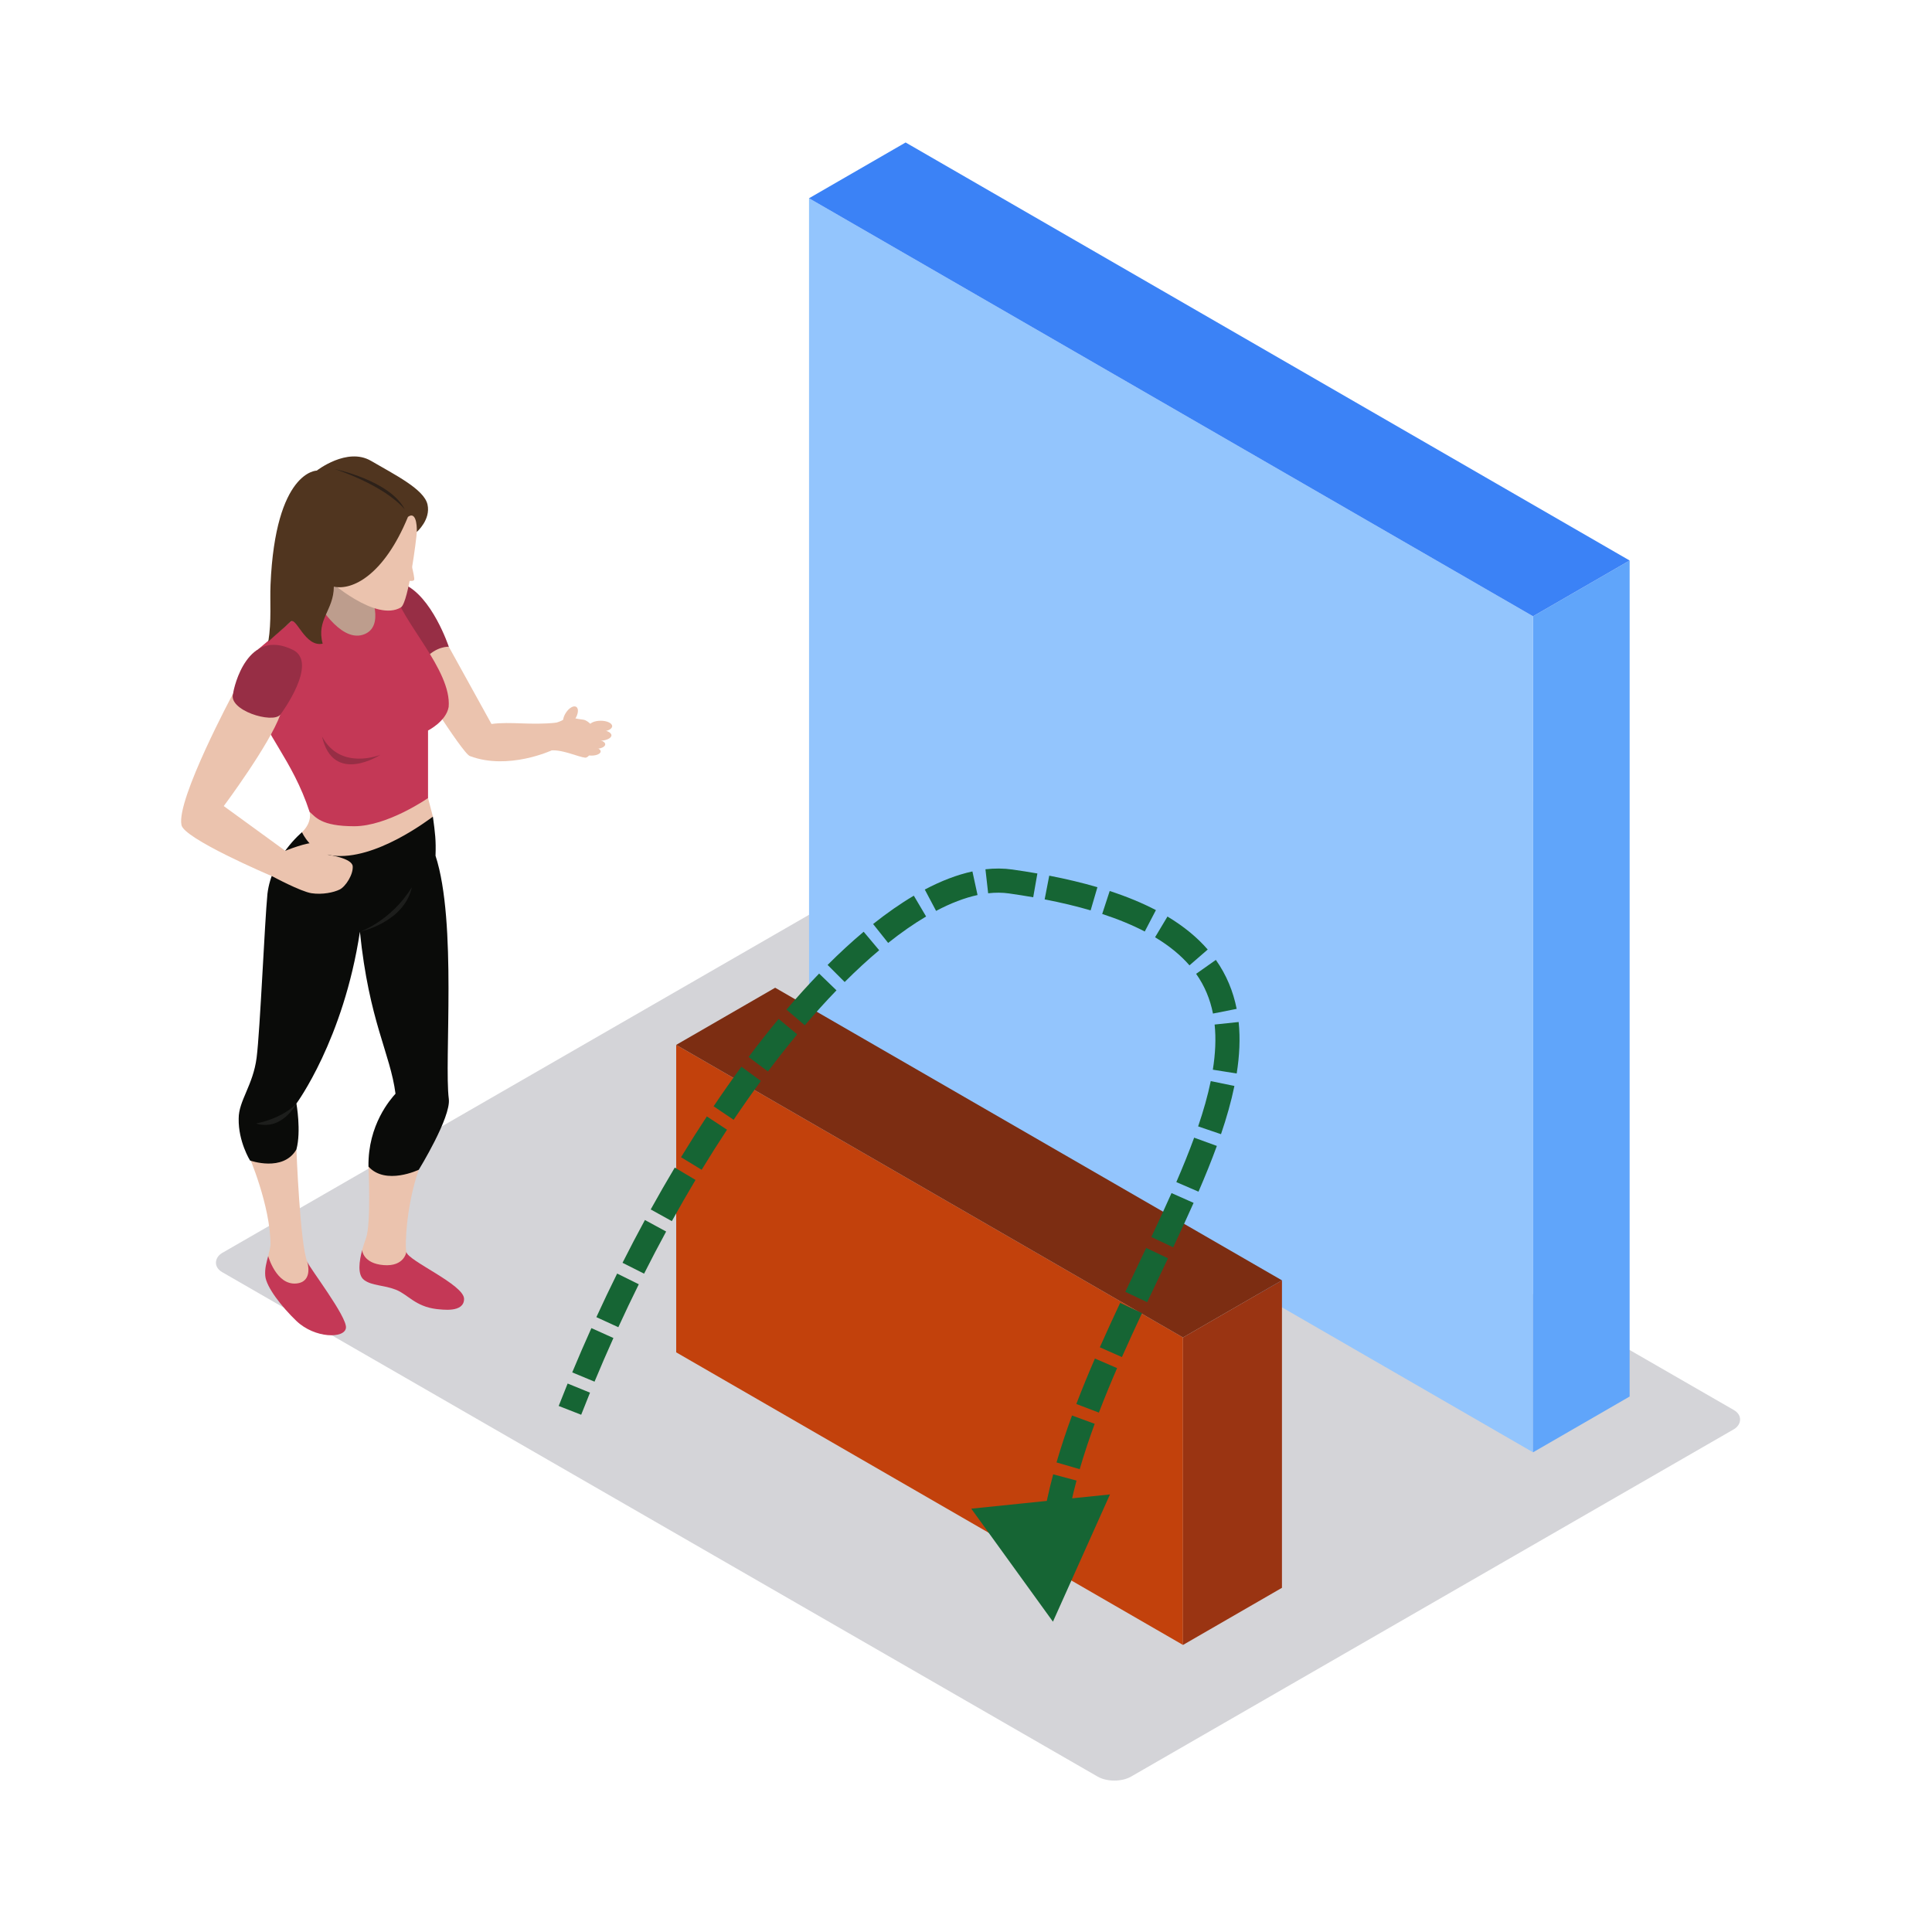 <svg width="800" height="800" viewBox="0 0 800 800" fill="none" xmlns="http://www.w3.org/2000/svg">
<rect width="434.563" height="304.194" rx="8" transform="matrix(0.866 0.499 -0.866 0.499 348.529 371)" fill="#D4D4D8"/>
<rect width="346.187" height="346.187" transform="matrix(0.866 0.5 3.18351e-05 1 335 82.087)" fill="#93C5FD"/>
<rect width="46.187" height="346.187" transform="matrix(0.866 -0.5 -3.18351e-05 1 634.808 255.183)" fill="#60A5FA"/>
<rect width="46.187" height="346.187" transform="matrix(0.866 -0.5 0.866 0.5 335 82.093)" fill="#3B82F6"/>
<rect width="242.32" height="127.32" transform="matrix(0.866 0.5 3.18351e-05 1 280 432.657)" fill="#C2410C"/>
<rect width="47.32" height="127.32" transform="matrix(0.866 -0.5 -3.18351e-05 1 489.855 553.817)" fill="#9A3412"/>
<rect width="47.32" height="242.32" transform="matrix(0.866 -0.5 0.866 0.5 280 432.659)" fill="#7C2D12"/>
<path fill-rule="evenodd" clip-rule="evenodd" d="M177.24 330.452C178.068 333.634 179.255 338.158 179.255 338.158L169.232 352.579L147.47 359.632L134.834 358.688L124.239 348.367C124.239 348.367 123.156 349.592 125.054 344.604C129.539 340.223 128.182 336.158 128.182 336.158L156.158 328.62C156.158 328.62 176.724 328.46 177.24 330.452Z" fill="#EBC3AE"/>
<path fill-rule="evenodd" clip-rule="evenodd" d="M149.953 517.686C148.752 522.136 147.903 527.881 150.78 530.02C154.039 532.453 158.853 532.059 163.893 534.029C168.924 535.999 171.923 540.956 180.685 542.043C182.942 542.238 192.159 543.74 192.159 537.843C192.159 531.934 168.937 522.093 168.257 518.426L149.953 517.686Z" fill="#C43856"/>
<path fill-rule="evenodd" clip-rule="evenodd" d="M168.257 518.426C167.572 515.443 168.391 498.48 173.418 484.362C170.423 478.119 162.55 478.526 162.55 478.526L152.574 483.05C152.574 483.05 153.718 506.758 151.547 512.728C151.188 513.711 150.529 515.551 149.953 517.685C149.953 517.685 150.321 523.179 158.879 523.859C167.438 524.535 168.257 518.426 168.257 518.426Z" fill="#EBC3AE"/>
<path fill-rule="evenodd" clip-rule="evenodd" d="M127.229 522.505C128.343 525.241 143.67 545.165 143.258 549.776C142.851 554.395 130.353 554.261 122.74 546.979C116.708 541.203 110.247 532.952 109.844 528.336C109.579 525.379 110.333 522.773 111.048 520.089L127.229 522.505Z" fill="#C43856"/>
<path fill-rule="evenodd" clip-rule="evenodd" d="M111.048 520.088C111.443 518.59 111.828 517.07 112.019 515.443C111.984 499.095 102.997 478.521 102.997 478.521L122.74 475.945C122.74 475.945 124.239 515.17 127.229 522.504C127.229 522.504 129.885 530.764 122.74 531.461C114.389 532.271 111.048 520.088 111.048 520.088Z" fill="#EBC3AE"/>
<path fill-rule="evenodd" clip-rule="evenodd" d="M179.255 338.158C177.812 339.154 155.396 356.502 137.664 354.264C128.733 353.129 125.054 344.605 125.054 344.605C125.054 344.605 112.591 354.813 110.745 370.088C109.566 382.067 107.712 426.547 106.264 437.947C104.817 449.346 98.781 455.862 98.833 463.187C98.638 472.695 103.539 480.544 103.539 480.544C103.539 480.544 117.245 485.449 122.74 475.946C124.785 468.348 122.74 456.949 122.74 456.949C122.74 456.949 142.235 430.608 149.03 385.816C152.835 423.006 161.588 436.051 163.772 452.879C161.792 455.087 152.306 465.677 152.575 483.051C159.699 490.947 173.418 484.362 173.418 484.362C173.418 484.362 186.799 462.629 185.842 455.048C183.874 439.575 189.308 381.76 180.343 354.342C180.568 347.808 180.174 344.981 179.255 338.158Z" fill="#0A0B09"/>
<path fill-rule="evenodd" clip-rule="evenodd" d="M122.74 456.948C122.74 456.948 117.986 462.711 106.035 465.222C116.903 468.482 122.74 456.948 122.74 456.948Z" fill="#1D1E1C"/>
<path fill-rule="evenodd" clip-rule="evenodd" d="M228.434 310.714C233.131 310.432 239.567 313.463 242.283 313.731C245 314 248.12 303.83 248.12 303.83C248.12 303.83 244.126 298.269 241.5 298C238.875 297.732 235.086 296.756 235.086 296.756C235.086 296.756 233.461 298.353 230.336 299.241C227.208 300.12 226.462 303.83 226.462 303.83C226.462 303.83 227.593 310.528 228.434 310.714Z" fill="#EBC3AE"/>
<path fill-rule="evenodd" clip-rule="evenodd" d="M185.842 267.818C185.842 267.818 198.01 289.811 203.509 299.782C211.66 298.695 219.598 300.392 230.336 299.241C230.033 301.042 228.434 310.714 228.434 310.714C228.434 310.714 210.498 319.052 194.608 313.082C191.583 312.281 169.232 276.165 169.232 276.165L174.896 265.844L185.842 267.818Z" fill="#EBC3AE"/>
<path fill-rule="evenodd" clip-rule="evenodd" d="M166.931 241.764C178.848 246.647 185.842 267.818 185.842 267.818C185.842 267.818 180.685 267.346 175.593 273.182C170.493 279.014 157.861 250.509 157.861 250.509C157.861 250.509 164.535 241.499 166.931 241.764Z" fill="#972E45"/>
<path fill-rule="evenodd" clip-rule="evenodd" d="M155.062 239.253L161.263 263.675L151.547 273.182L131.714 268.299L126.548 256.215L130.899 235.01L155.062 239.253Z" fill="#BD9D8D"/>
<path fill-rule="evenodd" clip-rule="evenodd" d="M106.992 291.634C108.617 302.769 121.115 314.437 128.182 336.158C130.613 338.197 132.802 342.128 146.655 342.128C160.509 342.128 177.24 330.452 177.24 330.452V302.492C177.24 302.492 184.758 298.696 185.777 292.721C187.142 277.525 165.674 256.622 163.503 244.95C161.597 244.95 153.043 244.95 153.043 244.95C153.043 244.95 159.963 259.878 150.187 262.865C140.407 265.848 130.899 248.479 130.899 248.479L106.992 268.788C106.992 268.788 105.359 280.508 106.992 291.634Z" fill="#C43856"/>
<path fill-rule="evenodd" clip-rule="evenodd" d="M172.599 220.25C172.491 222.705 169.206 249.158 166.082 251.461C155.621 257.843 135.835 240.027 135.835 240.027L150.187 208.985H174.228C174.228 208.985 174.774 215.228 172.599 220.25Z" fill="#EBC3AE"/>
<path fill-rule="evenodd" clip-rule="evenodd" d="M168.937 214.008C158.983 238.2 145.84 244.612 138.231 242.911C138.201 252.756 130.864 256.522 133.612 266.528C126.28 268.13 122.67 255.198 120.373 257.423C118.068 259.644 112.968 263.848 111.1 265.679C112.491 257.029 111.72 249.046 112.019 242.101C114.051 194.833 131.172 194.867 131.172 194.867C131.172 194.867 143.713 185.048 153.601 190.815C163.486 196.582 175.593 202.569 177.019 208.886C178.444 215.194 172.599 220.251 172.599 220.251C172.599 220.251 172.971 211.189 168.937 214.008Z" fill="#50351F"/>
<path fill-rule="evenodd" clip-rule="evenodd" d="M138.504 194.192C138.504 194.192 161.462 198.937 167.576 210.882C158.611 200.565 138.504 194.192 138.504 194.192Z" fill="#2D2119"/>
<path fill-rule="evenodd" clip-rule="evenodd" d="M169.232 229.441C169.232 229.441 171.823 238.806 171.511 240.027C171.208 241.256 166.931 240.027 166.931 240.027L169.232 229.441Z" fill="#EBC3AE"/>
<path fill-rule="evenodd" clip-rule="evenodd" d="M135.783 353.934C135.783 353.934 134.158 349.592 130.756 349.05C127.363 348.505 118.129 352.302 118.129 352.302C116.101 350.83 92.653 333.776 92.653 333.776C92.653 333.776 111.56 308.445 116.049 295.959L96.531 287.157C96.531 287.157 73.028 330.997 75.133 341.517C75.61 347.011 111.469 362.346 112.829 362.892C112.829 362.892 124.512 369.187 128.997 369.866C133.478 370.542 138.231 369.546 140.68 368.316C143.124 367.1 146.326 362.078 146.049 358.688C145.78 355.294 135.783 353.934 135.783 353.934Z" fill="#EBC3AE"/>
<path fill-rule="evenodd" clip-rule="evenodd" d="M116.049 295.959C116.864 294.942 131.58 274.741 121.591 269.247C102.438 259.471 96.8 284.716 96.532 287.157C94.218 294.084 112.829 299.782 116.049 295.959Z" fill="#972E45"/>
<path fill-rule="evenodd" clip-rule="evenodd" d="M133.343 304.942C137.958 325.295 157.523 312.54 157.523 312.54C157.523 312.54 140.948 319.329 133.343 304.942Z" fill="#972E45"/>
<path fill-rule="evenodd" clip-rule="evenodd" d="M149.03 385.816C149.03 385.816 161.848 381.495 170.566 367.355C167.303 382.028 149.03 385.816 149.03 385.816Z" fill="#1D1E1C"/>
<path fill-rule="evenodd" clip-rule="evenodd" d="M238.166 297.67C236.849 299.73 234.912 300.843 233.842 300.159C232.763 299.471 232.971 297.241 234.292 295.184C235.605 293.128 237.551 292.011 238.617 292.699C239.696 293.388 239.492 295.609 238.166 297.67Z" fill="#EBC3AE"/>
<path fill-rule="evenodd" clip-rule="evenodd" d="M253.489 300.683C253.489 301.925 251.357 302.934 248.731 302.934C246.092 302.934 243.964 301.925 243.964 300.683C243.964 299.449 246.092 298.444 248.731 298.444C251.357 298.444 253.489 299.449 253.489 300.683Z" fill="#EBC3AE"/>
<path fill-rule="evenodd" clip-rule="evenodd" d="M253.182 304.483C253.182 305.747 250.811 306.773 247.895 306.773C244.974 306.773 242.604 305.747 242.604 304.483C242.604 303.215 244.974 302.188 247.895 302.188C250.811 302.188 253.182 303.215 253.182 304.483Z" fill="#EBC3AE"/>
<path fill-rule="evenodd" clip-rule="evenodd" d="M250.612 308.203C250.612 309.259 248.766 310.108 246.474 310.108C244.19 310.108 242.335 309.259 242.335 308.203C242.335 307.146 244.19 306.289 246.474 306.289C248.766 306.289 250.612 307.146 250.612 308.203Z" fill="#EBC3AE"/>
<path fill-rule="evenodd" clip-rule="evenodd" d="M248.731 311.133C248.731 312.095 247.037 312.878 244.948 312.878C242.864 312.878 241.174 312.095 241.174 311.133C241.174 310.172 242.864 309.389 244.948 309.389C247.037 309.389 248.731 310.172 248.731 311.133Z" fill="#EBC3AE"/>
<path d="M436 671.5L459.614 618.815L402.18 624.707L436 671.5ZM418.5 365L419.203 360.05L418.5 365ZM240.657 585.821C241.857 582.75 243.075 579.699 244.31 576.667L235.049 572.894C233.796 575.97 232.56 579.066 231.343 582.18L240.657 585.821ZM246.183 572.118C248.724 566.006 251.333 559.978 254.004 554.042L244.885 549.939C242.175 555.962 239.527 562.078 236.949 568.279L246.183 572.118ZM256.036 549.57C258.801 543.541 261.629 537.612 264.51 531.788L255.547 527.353C252.622 533.265 249.753 539.283 246.947 545.401L256.036 549.57ZM266.703 527.398C269.695 521.464 272.742 515.645 275.836 509.951L267.049 505.177C263.906 510.961 260.811 516.871 257.774 522.896L266.703 527.398ZM278.196 505.647C281.421 499.821 284.693 494.132 288.002 488.589L279.416 483.463C276.05 489.1 272.724 494.884 269.447 500.804L278.196 505.647ZM290.541 484.377C294.008 478.682 297.513 473.148 301.044 467.789L292.694 462.287C289.095 467.748 285.527 473.383 281.999 479.178L290.541 484.377ZM303.782 463.677C307.52 458.122 311.283 452.764 315.06 447.616L306.997 441.701C303.137 446.962 299.295 452.431 295.485 458.095L303.782 463.677ZM317.979 443.682C322.018 438.304 326.066 433.171 330.11 428.298L322.414 421.912C318.262 426.916 314.113 432.177 309.983 437.678L317.979 443.682ZM333.259 424.555C337.649 419.407 342.027 414.576 346.37 410.079L339.178 403.132C334.68 407.787 330.165 412.773 325.651 418.065L333.259 424.555ZM349.759 406.633C354.588 401.809 359.363 397.414 364.056 393.473L357.626 385.815C352.689 389.96 347.702 394.552 342.691 399.558L349.759 406.633ZM367.762 390.443C373.153 386.152 378.407 382.495 383.481 379.499L378.396 370.888C372.865 374.155 367.23 378.086 361.535 382.618L367.762 390.443ZM387.615 377.183C393.71 373.957 399.453 371.77 404.777 370.615L402.657 360.842C396.256 362.231 389.652 364.79 382.937 368.344L387.615 377.183ZM409.173 369.885C412.218 369.54 415.093 369.567 417.797 369.951L419.203 360.05C415.58 359.536 411.851 359.518 408.05 359.948L409.173 369.885ZM417.797 369.951C421.267 370.443 424.61 370.973 427.83 371.538L429.558 361.689C426.225 361.104 422.774 360.557 419.203 360.05L417.797 369.951ZM432.567 372.412C439.517 373.76 445.849 375.283 451.608 376.968L454.417 367.371C448.323 365.588 441.685 363.994 434.471 362.595L432.567 372.412ZM456.397 378.45C463.12 380.648 468.963 383.081 474.019 385.719L478.644 376.853C473.029 373.923 466.666 371.286 459.505 368.945L456.397 378.45ZM478.285 388.103C484.264 391.684 488.938 395.584 492.537 399.732L500.09 393.178C495.706 388.125 490.179 383.571 483.424 379.524L478.285 388.103ZM495.29 403.241C498.841 408.272 501.093 413.754 502.268 419.692L512.078 417.75C510.648 410.527 507.872 403.725 503.461 397.475L495.29 403.241ZM502.952 424.241C503.561 430.03 503.272 436.265 502.211 442.938L512.087 444.508C513.253 437.178 513.618 430.043 512.897 423.194L502.952 424.241ZM501.348 447.662C500.119 453.642 498.34 459.899 496.122 466.416L505.589 469.637C507.906 462.829 509.811 456.159 511.143 449.675L501.348 447.662ZM494.477 471.083C492.306 477.043 489.814 483.18 487.093 489.478L496.272 493.445C499.048 487.022 501.618 480.698 503.873 474.506L494.477 471.083ZM485.101 494.026C482.463 499.975 479.652 506.043 476.742 512.222L485.789 516.482C488.714 510.271 491.561 504.126 494.242 498.08L485.101 494.026ZM474.605 516.745C471.782 522.703 468.861 528.811 465.971 534.933L475.014 539.202C477.908 533.071 480.79 527.046 483.642 521.027L474.605 516.745ZM463.824 539.496C460.98 545.566 458.154 551.706 455.418 557.893L464.563 561.938C467.26 555.84 470.053 549.77 472.879 543.739L463.824 539.496ZM453.385 562.539C450.689 568.77 448.098 575.05 445.685 581.359L455.026 584.931C457.377 578.782 459.911 572.638 462.563 566.51L453.385 562.539ZM443.9 586.125C441.533 592.578 439.367 599.064 437.48 605.563L447.084 608.351C448.897 602.107 450.987 595.841 453.288 589.569L443.9 586.125ZM436.105 610.489C434.308 617.204 432.826 623.936 431.749 630.662L441.623 632.244C442.639 625.901 444.044 619.506 445.765 613.075L436.105 610.489ZM431.01 635.772C430.114 642.717 429.673 649.657 429.788 656.565L439.786 656.399C439.681 650.027 440.086 643.573 440.927 637.051L431.01 635.772Z" fill="#166534"/>
</svg>
